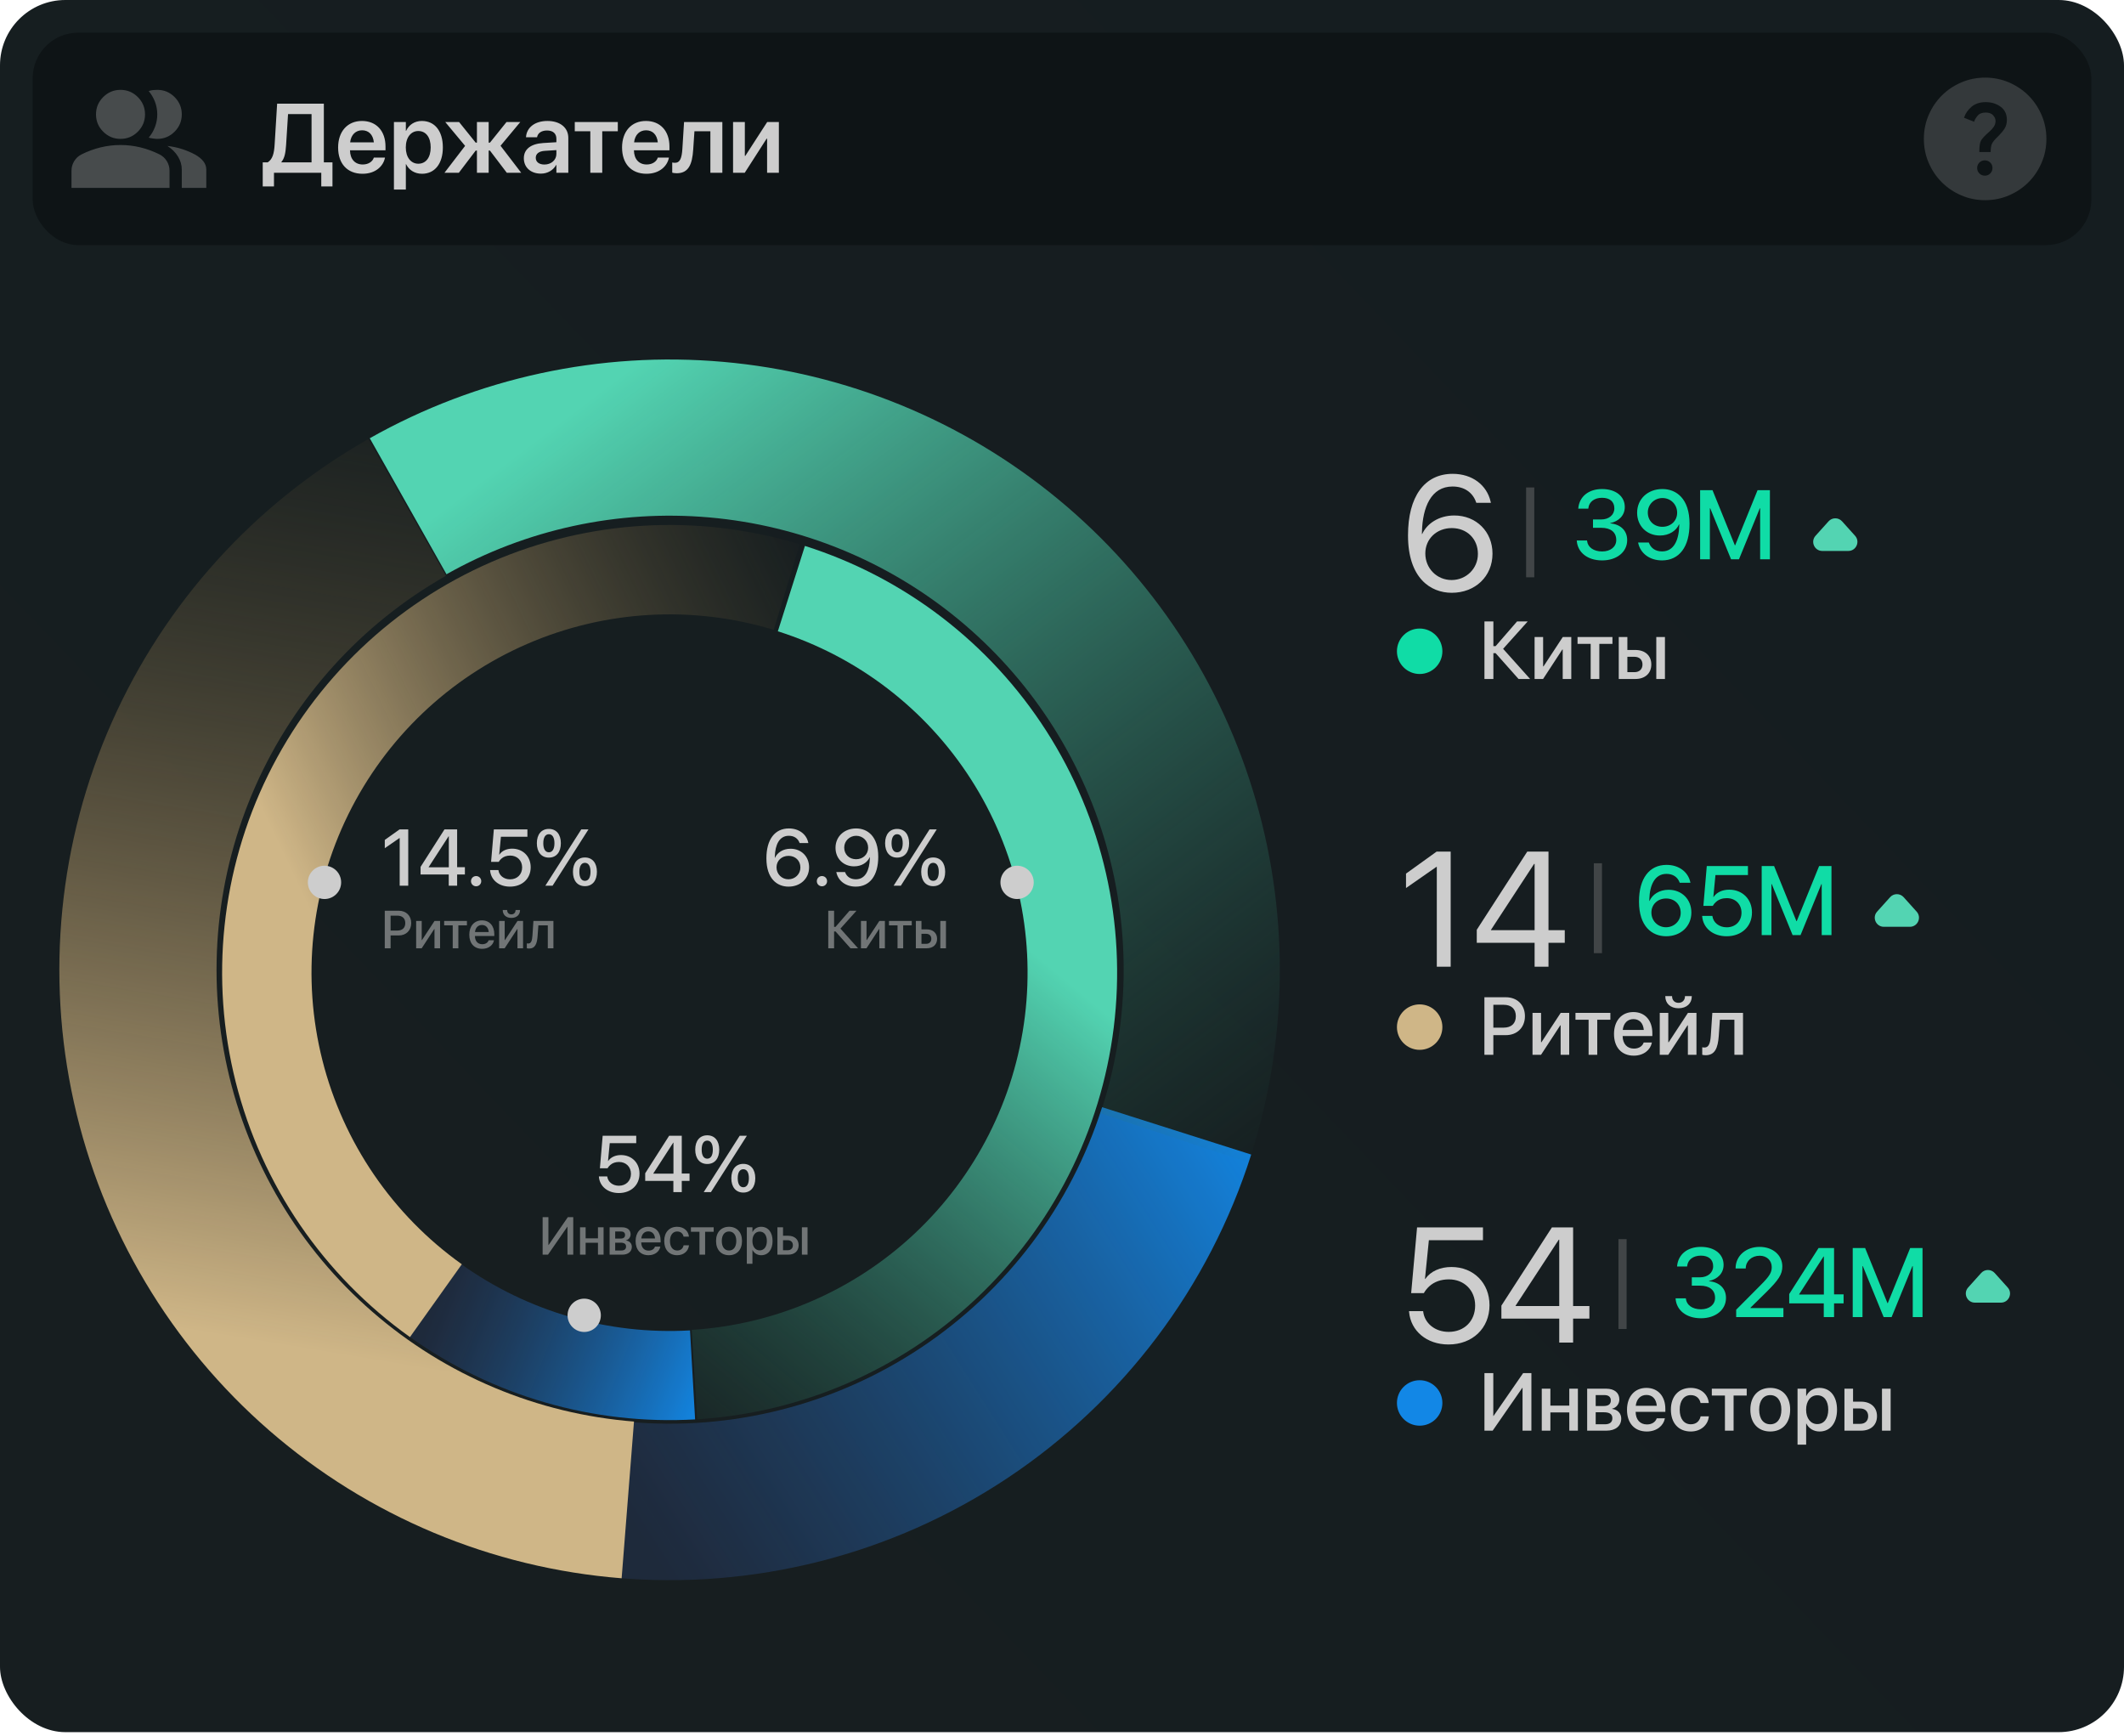 <?xml version="1.0" encoding="UTF-8"?> <svg xmlns="http://www.w3.org/2000/svg" width="345" height="282" viewBox="0 0 345 282" fill="none"><g clip-path="url(#clip0_1265_6300)"><rect width="345" height="281.308" rx="10.615" fill="url(#paint0_linear_1265_6300)"></rect><rect x="5.309" y="5.308" width="334.385" height="34.5" rx="7.382" fill="#0E1416"></rect><g opacity="0.3"><mask id="mask0_1265_6300" style="mask-type:alpha" maskUnits="userSpaceOnUse" x="10" y="10" width="25" height="25"><rect x="10.617" y="10.615" width="23.885" height="23.885" fill="#D9D9D9"></rect></mask><g mask="url(#mask0_1265_6300)"><path d="M11.613 30.517V27.73C11.613 27.166 11.758 26.648 12.049 26.175C12.339 25.703 12.725 25.342 13.206 25.093C14.234 24.579 15.279 24.193 16.34 23.936C17.402 23.679 18.48 23.55 19.575 23.55C20.669 23.55 21.748 23.679 22.809 23.936C23.871 24.193 24.916 24.579 25.944 25.093C26.425 25.342 26.811 25.703 27.101 26.175C27.391 26.648 27.536 27.166 27.536 27.73V30.517H11.613ZM29.527 30.517V27.531C29.527 26.801 29.324 26.101 28.917 25.429C28.511 24.757 27.934 24.181 27.188 23.7C28.034 23.799 28.83 23.969 29.576 24.21C30.323 24.45 31.02 24.745 31.666 25.093C32.264 25.425 32.72 25.794 33.035 26.2C33.35 26.607 33.508 27.05 33.508 27.531V30.517H29.527ZM19.575 22.555C18.48 22.555 17.543 22.166 16.763 21.386C15.984 20.606 15.594 19.669 15.594 18.575C15.594 17.48 15.984 16.543 16.763 15.763C17.543 14.983 18.48 14.594 19.575 14.594C20.669 14.594 21.607 14.983 22.386 15.763C23.166 16.543 23.556 17.48 23.556 18.575C23.556 19.669 23.166 20.606 22.386 21.386C21.607 22.166 20.669 22.555 19.575 22.555ZM29.527 18.575C29.527 19.669 29.137 20.606 28.357 21.386C27.578 22.166 26.641 22.555 25.546 22.555C25.363 22.555 25.131 22.535 24.849 22.493C24.567 22.452 24.335 22.406 24.153 22.356C24.601 21.826 24.945 21.237 25.185 20.59C25.426 19.943 25.546 19.271 25.546 18.575C25.546 17.878 25.426 17.206 25.185 16.559C24.945 15.912 24.601 15.324 24.153 14.793C24.385 14.71 24.617 14.656 24.849 14.631C25.082 14.606 25.314 14.594 25.546 14.594C26.641 14.594 27.578 14.983 28.357 15.763C29.137 16.543 29.527 17.48 29.527 18.575Z" fill="#CDCDCD"></path></g></g><path d="M44.502 30.273H42.675V26.37H43.476C44.269 25.865 44.525 24.948 44.611 23.439L45.015 16.838H52.603V26.37H54.003V30.273H52.184V28.058H44.502V30.273ZM46.469 23.564C46.383 24.831 46.228 25.694 45.707 26.308V26.37H50.605V18.526H46.788L46.469 23.564ZM58.886 28.221C56.413 28.221 54.92 26.58 54.92 23.96V23.952C54.92 21.356 56.436 19.645 58.792 19.645C61.156 19.645 62.617 21.301 62.617 23.789V24.411H56.849C56.872 25.857 57.665 26.713 58.924 26.713C59.896 26.713 60.518 26.199 60.705 25.647L60.72 25.593H62.532L62.516 25.678C62.252 26.946 61.039 28.221 58.886 28.221ZM58.816 21.161C57.797 21.161 57.02 21.853 56.872 23.12H60.728C60.588 21.814 59.842 21.161 58.816 21.161ZM63.986 30.779V19.816H65.922V21.239H65.969C66.435 20.252 67.345 19.645 68.519 19.645C70.618 19.645 71.932 21.278 71.932 23.937V23.945C71.932 26.588 70.61 28.221 68.55 28.221C67.376 28.221 66.435 27.63 65.961 26.666H65.922V30.779H63.986ZM67.943 26.588C69.187 26.588 69.957 25.57 69.957 23.945V23.937C69.957 22.289 69.18 21.278 67.943 21.278C66.746 21.278 65.914 22.32 65.914 23.937V23.945C65.914 25.554 66.754 26.588 67.943 26.588ZM74.529 28.058H72.196L75.547 23.688L72.321 19.816H74.568L77.266 23.167H77.468V19.816H79.373V23.167H79.582L82.272 19.816H84.512L81.301 23.673L84.659 28.058H82.319L79.582 24.458H79.373V28.058H77.468V24.458H77.266L74.529 28.058ZM87.855 28.198C86.199 28.198 85.087 27.179 85.087 25.71V25.694C85.087 24.232 86.23 23.354 88.22 23.229L90.374 23.097V22.53C90.374 21.698 89.83 21.192 88.858 21.192C87.941 21.192 87.373 21.62 87.249 22.226L87.233 22.296H85.437L85.445 22.203C85.569 20.741 86.829 19.645 88.92 19.645C90.988 19.645 92.31 20.734 92.31 22.39V28.058H90.374V26.79H90.335C89.853 27.653 88.936 28.198 87.855 28.198ZM87.023 25.632C87.023 26.308 87.575 26.72 88.43 26.72C89.542 26.72 90.374 25.982 90.374 25.002V24.38L88.493 24.497C87.544 24.559 87.023 24.971 87.023 25.624V25.632ZM100.349 19.816V21.317H97.822V28.058H95.886V21.317H93.36V19.816H100.349ZM105.006 28.221C102.534 28.221 101.041 26.58 101.041 23.96V23.952C101.041 21.356 102.557 19.645 104.913 19.645C107.277 19.645 108.738 21.301 108.738 23.789V24.411H102.969C102.993 25.857 103.786 26.713 105.045 26.713C106.017 26.713 106.639 26.199 106.826 25.647L106.841 25.593H108.653L108.637 25.678C108.373 26.946 107.16 28.221 105.006 28.221ZM104.936 21.161C103.918 21.161 103.14 21.853 102.993 23.12H106.849C106.709 21.814 105.963 21.161 104.936 21.161ZM112.595 24.31C112.439 26.65 111.864 28.135 109.928 28.135C109.57 28.135 109.314 28.081 109.189 28.042V26.386C109.267 26.409 109.423 26.44 109.633 26.44C110.464 26.44 110.744 25.663 110.838 24.17L111.11 19.816H117.33V28.058H115.386V21.317H112.797L112.595 24.31ZM119.071 28.058V19.816H120.984V25.313H121.062L124.615 19.816H126.512V28.058H124.599V22.522H124.522L120.968 28.058H119.071Z" fill="#CDCDCD"></path><g opacity="0.2"><mask id="mask1_1265_6300" style="mask-type:alpha" maskUnits="userSpaceOnUse" x="310" y="10" width="25" height="25"><rect x="310.5" y="10.615" width="23.885" height="23.885" fill="#D9D9D9"></rect></mask><g mask="url(#mask1_1265_6300)"><path d="M322.394 28.529C322.743 28.529 323.037 28.409 323.278 28.168C323.518 27.927 323.638 27.633 323.638 27.285C323.638 26.936 323.518 26.642 323.278 26.402C323.037 26.161 322.743 26.041 322.394 26.041C322.046 26.041 321.752 26.161 321.511 26.402C321.271 26.642 321.15 26.936 321.15 27.285C321.15 27.633 321.271 27.927 321.511 28.168C321.752 28.409 322.046 28.529 322.394 28.529ZM321.499 24.697H323.34C323.34 24.15 323.402 23.719 323.526 23.404C323.651 23.088 324.003 22.657 324.584 22.11C325.015 21.678 325.355 21.268 325.604 20.878C325.853 20.488 325.977 20.02 325.977 19.473C325.977 18.544 325.637 17.831 324.957 17.333C324.277 16.835 323.472 16.587 322.544 16.587C321.598 16.587 320.831 16.835 320.242 17.333C319.653 17.831 319.243 18.428 319.011 19.124L320.653 19.771C320.736 19.473 320.922 19.149 321.213 18.801C321.503 18.453 321.947 18.278 322.544 18.278C323.074 18.278 323.472 18.423 323.738 18.714C324.003 19.004 324.136 19.323 324.136 19.672C324.136 20.003 324.036 20.314 323.837 20.605C323.638 20.895 323.39 21.164 323.091 21.413C322.361 22.06 321.913 22.549 321.747 22.881C321.582 23.213 321.499 23.818 321.499 24.697ZM322.444 32.51C321.067 32.51 319.774 32.248 318.563 31.726C317.352 31.203 316.299 30.494 315.403 29.599C314.507 28.703 313.798 27.65 313.276 26.439C312.753 25.228 312.492 23.934 312.492 22.558C312.492 21.181 312.753 19.887 313.276 18.676C313.798 17.466 314.507 16.412 315.403 15.517C316.299 14.621 317.352 13.912 318.563 13.389C319.774 12.867 321.067 12.606 322.444 12.606C323.821 12.606 325.115 12.867 326.325 13.389C327.536 13.912 328.589 14.621 329.485 15.517C330.381 16.412 331.09 17.466 331.612 18.676C332.135 19.887 332.396 21.181 332.396 22.558C332.396 23.934 332.135 25.228 331.612 26.439C331.09 27.65 330.381 28.703 329.485 29.599C328.589 30.494 327.536 31.203 326.325 31.726C325.115 32.248 323.821 32.51 322.444 32.51Z" fill="#CDCDCD"></path></g></g><path d="M233.379 157V140.776H233.327L228.377 144.223V141.878L233.353 138.301H235.633V157H233.379ZM249.266 157V153.113H239.871V151L248.073 138.301H251.52V151.065H254.164V153.113H251.52V157H249.266ZM242.177 151.065H249.266V140.297H249.188L242.177 151.013V151.065Z" fill="#CDCDCD"></path><line x1="259.547" y1="154.798" x2="259.547" y2="140.202" stroke="#414547" stroke-width="1.327"></line><path d="M270.631 152.052C268.337 152.052 266.222 150.458 266.222 146.423V146.407C266.222 142.668 267.894 140.46 270.701 140.46C272.699 140.46 274.2 141.603 274.557 143.274L274.58 143.367H272.831L272.808 143.29C272.489 142.45 271.758 141.921 270.685 141.921C268.757 141.921 267.972 143.78 267.902 146.003C267.894 146.104 267.894 146.205 267.894 146.306H267.933C268.376 145.296 269.511 144.503 271.035 144.503C273.181 144.503 274.728 146.065 274.728 148.188V148.203C274.728 150.443 272.994 152.052 270.631 152.052ZM268.236 148.211C268.236 149.541 269.278 150.59 270.607 150.59C271.937 150.59 272.994 149.556 272.994 148.25V148.235C272.994 146.882 271.999 145.918 270.631 145.918C269.27 145.918 268.236 146.874 268.236 148.203V148.211ZM280.451 152.052C278.204 152.052 276.641 150.691 276.485 148.841L276.478 148.748H278.141L278.149 148.81C278.297 149.821 279.214 150.598 280.466 150.598C281.881 150.598 282.869 149.619 282.869 148.227V148.211C282.861 146.835 281.873 145.863 280.482 145.863C279.79 145.863 279.191 146.065 278.74 146.47C278.53 146.648 278.351 146.866 278.204 147.115H276.68L277.232 140.646H283.918V142.116H278.639L278.297 145.669H278.336C278.841 144.915 279.774 144.487 280.878 144.487C283.024 144.487 284.571 146.034 284.571 148.18V148.196C284.571 150.474 282.869 152.052 280.451 152.052ZM286.15 151.865V140.646H288.163L291.794 149.603H291.841L295.48 140.646H297.485V151.865H295.899V143.585H295.845L292.463 151.865H291.172L287.79 143.585H287.736V151.865H286.15Z" fill="#10DCA6"></path><mask id="mask2_1265_6300" style="mask-type:alpha" maskUnits="userSpaceOnUse" x="301" y="140" width="14" height="15"><rect x="301.473" y="140.865" width="13.269" height="13.269" fill="#D9D9D9"></rect></mask><g mask="url(#mask2_1265_6300)"><path d="M305.995 150.516C304.717 150.516 304.042 149.002 304.897 148.052L307.011 145.704C307.597 145.052 308.619 145.052 309.205 145.704L311.319 148.052C312.174 149.002 311.499 150.516 310.221 150.516H305.995Z" fill="#53D4B2"></path></g><circle cx="230.594" cy="166.808" r="3.691" fill="#CFB687"></circle><path d="M241.111 171.308V161.958H244.591C246.431 161.958 247.694 163.189 247.694 165.023V165.036C247.694 166.863 246.431 168.113 244.591 168.113H242.563V171.308H241.111ZM244.234 163.183H242.563V166.895H244.234C245.491 166.895 246.217 166.215 246.217 165.042V165.029C246.217 163.863 245.491 163.183 244.234 163.183ZM248.925 171.308V164.492H250.312V169.26H250.377L253.506 164.492H254.886V171.308H253.493V166.52H253.435L250.305 171.308H248.925ZM261.572 164.492V165.606H259.441V171.308H258.035V165.606H255.903V164.492H261.572ZM265.376 171.444C263.374 171.444 262.162 170.077 262.162 167.926V167.919C262.162 165.787 263.393 164.362 265.304 164.362C267.216 164.362 268.389 165.736 268.389 167.783V168.256H263.562C263.587 169.545 264.294 170.297 265.408 170.297C266.237 170.297 266.788 169.869 266.963 169.357L266.983 169.306H268.317L268.298 169.377C268.084 170.459 267.028 171.444 265.376 171.444ZM265.311 165.509C264.404 165.509 263.711 166.124 263.581 167.265H267.002C266.892 166.085 266.224 165.509 265.311 165.509ZM272.639 163.746C271.304 163.746 270.494 162.937 270.494 161.816V161.777H271.596V161.822C271.596 162.386 271.959 162.865 272.645 162.865C273.306 162.865 273.688 162.386 273.688 161.822V161.777H274.796V161.816C274.796 162.937 273.986 163.746 272.639 163.746ZM269.594 171.308V164.492H270.98V169.26H271.045L274.174 164.492H275.554V171.308H274.161V166.52H274.103L270.974 171.308H269.594ZM279.176 168.249C279.04 170.161 278.58 171.372 277.051 171.372C276.785 171.372 276.591 171.334 276.494 171.301V170.077C276.559 170.096 276.682 170.122 276.857 170.122C277.563 170.122 277.803 169.416 277.887 168.178L278.133 164.492H283.116V171.308H281.716V165.606H279.364L279.176 168.249Z" fill="#CDCDCD"></path><path d="M235.803 96.272C232.357 96.272 228.702 93.888 228.702 86.956V86.93C228.702 80.632 231.385 76.952 235.959 76.952C239.134 76.952 241.505 78.766 242.127 81.487L242.166 81.656H239.795L239.743 81.513C239.186 79.971 237.851 79.012 235.933 79.012C232.447 79.012 231.074 82.394 230.97 86.32C230.957 86.45 230.957 86.58 230.957 86.722H231.009C231.76 85.064 233.678 83.716 236.218 83.716C239.782 83.716 242.425 86.346 242.425 89.897V89.923C242.425 93.603 239.626 96.272 235.803 96.272ZM231.514 89.897C231.514 92.294 233.38 94.199 235.778 94.199C238.162 94.199 240.054 92.333 240.054 89.975V89.949C240.054 87.513 238.278 85.763 235.816 85.763C233.367 85.763 231.514 87.5 231.514 89.884V89.897Z" fill="#CDCDCD"></path><line x1="248.547" y1="93.76" x2="248.547" y2="79.163" stroke="#414547" stroke-width="1.327"></line><path d="M260.234 91.013C257.84 91.013 256.277 89.707 256.121 87.88L256.114 87.779H257.785L257.793 87.865C257.902 88.86 258.843 89.56 260.234 89.56C261.603 89.56 262.528 88.798 262.528 87.709V87.694C262.528 86.426 261.61 85.719 260.11 85.719H258.749V84.366H260.063C261.346 84.366 262.217 83.612 262.217 82.57V82.554C262.217 81.474 261.486 80.844 260.219 80.844C258.975 80.844 258.104 81.497 257.995 82.539L257.987 82.609H256.355L256.362 82.531C256.533 80.657 258.026 79.421 260.219 79.421C262.45 79.421 263.912 80.603 263.912 82.329V82.344C263.912 83.736 262.917 84.669 261.548 84.957V84.996C263.197 85.143 264.301 86.139 264.301 87.709V87.725C264.301 89.645 262.613 91.013 260.234 91.013ZM270.023 79.421C272.317 79.421 274.431 81.015 274.431 85.05V85.066C274.431 88.805 272.76 91.013 269.953 91.013C267.955 91.013 266.454 89.871 266.097 88.199L266.073 88.106H267.815L267.846 88.183C268.165 89.023 268.896 89.552 269.969 89.552C271.897 89.552 272.682 87.694 272.752 85.47C272.76 85.369 272.76 85.268 272.76 85.167H272.721C272.278 86.177 271.143 86.971 269.619 86.971C267.473 86.971 265.918 85.408 265.918 83.285V83.27C265.918 81.031 267.652 79.421 270.023 79.421ZM270.015 85.555C271.384 85.555 272.418 84.599 272.418 83.27V83.262C272.418 81.932 271.376 80.883 270.038 80.883C268.717 80.883 267.652 81.917 267.652 83.223V83.239C267.652 84.591 268.655 85.555 270.015 85.555ZM276.15 90.827V79.608H278.163L281.794 88.564H281.841L285.48 79.608H287.485V90.827H285.899V82.547H285.845L282.463 90.827H281.172L277.79 82.547H277.736V90.827H276.15Z" fill="#10DCA6"></path><mask id="mask3_1265_6300" style="mask-type:alpha" maskUnits="userSpaceOnUse" x="291" y="79" width="14" height="15"><rect x="291.473" y="79.827" width="13.269" height="13.269" fill="#D9D9D9"></rect></mask><g mask="url(#mask3_1265_6300)"><path d="M295.995 89.477C294.717 89.477 294.042 87.963 294.897 87.013L297.011 84.665C297.597 84.013 298.619 84.013 299.205 84.665L301.319 87.013C302.174 87.963 301.499 89.477 300.221 89.477H295.995Z" fill="#53D4B2"></path></g><circle cx="230.594" cy="105.769" r="3.691" fill="#10DCA6"></circle><path d="M242.569 110.269H241.118V100.92H242.569V104.937H242.932L246.418 100.92H248.148L244.15 105.371L248.537 110.269H246.658L242.932 106.077H242.569V110.269ZM249.262 110.269V103.453H250.649V108.222H250.713L253.843 103.453H255.223V110.269H253.83V105.481H253.772L250.642 110.269H249.262ZM261.909 103.453V104.567H259.778V110.269H258.372V104.567H256.24V103.453H261.909ZM262.933 110.269V103.453H264.333V105.559H265.628C267.203 105.559 268.22 106.472 268.22 107.904V107.917C268.22 109.355 267.203 110.269 265.628 110.269H262.933ZM269.03 110.269V103.453H270.436V110.269H269.03ZM265.492 106.667H264.333V109.161H265.492C266.289 109.161 266.788 108.669 266.788 107.917V107.904C266.788 107.153 266.283 106.667 265.492 106.667Z" fill="#CDCDCD"></path><path d="M235.279 218.349C231.703 218.349 229.15 216.121 228.878 213.075L228.865 212.933H231.159L231.172 213.036C231.405 214.889 233.064 216.302 235.305 216.302C237.845 216.302 239.608 214.54 239.608 212.026V212C239.595 209.538 237.819 207.775 235.344 207.775C234.074 207.775 232.986 208.151 232.157 208.903C231.82 209.214 231.522 209.577 231.275 210.004H229.215L230.174 199.34H240.877V201.413H232.092L231.457 207.698H231.509C232.39 206.441 233.945 205.767 235.759 205.767C239.348 205.767 241.94 208.371 241.94 211.961V211.987C241.927 215.732 239.167 218.349 235.279 218.349ZM253.266 218.038V214.151H243.871V212.039L252.073 199.34H255.52V212.103H258.164V214.151H255.52V218.038H253.266ZM246.177 212.103H253.266V201.335H253.188L246.177 212.052V212.103Z" fill="#CDCDCD"></path><line x1="263.547" y1="215.836" x2="263.547" y2="201.24" stroke="#414547" stroke-width="1.327"></line><path d="M276.284 214.09C273.889 214.09 272.326 212.784 272.171 210.957L272.163 210.856H273.835L273.842 210.942C273.951 211.937 274.892 212.636 276.284 212.636C277.652 212.636 278.577 211.875 278.577 210.786V210.771C278.577 209.503 277.66 208.796 276.159 208.796H274.799V207.443H276.113C277.396 207.443 278.266 206.689 278.266 205.647V205.631C278.266 204.551 277.535 203.921 276.268 203.921C275.024 203.921 274.153 204.574 274.045 205.616L274.037 205.686H272.404L272.412 205.608C272.583 203.734 274.076 202.498 276.268 202.498C278.5 202.498 279.961 203.68 279.961 205.406V205.421C279.961 206.813 278.966 207.746 277.598 208.034V208.073C279.246 208.22 280.35 209.216 280.35 210.786V210.802C280.35 212.722 278.663 214.09 276.284 214.09ZM282.006 213.904V212.706L285.956 208.733C287.449 207.241 287.783 206.65 287.783 205.779V205.763C287.775 204.698 286.966 203.936 285.831 203.936C284.517 203.936 283.577 204.823 283.561 205.958V206.004H281.913V205.958C281.913 203.952 283.615 202.498 285.808 202.498C287.962 202.498 289.501 203.851 289.501 205.662V205.678C289.501 206.961 288.902 207.87 286.889 209.861L284.339 212.364V212.434H289.68V213.904H282.006ZM296.234 213.904V211.672H290.621V210.156L295.387 202.685H297.906V210.211H299.453V211.672H297.906V213.904H296.234ZM292.238 210.234H296.25V204.061H296.203L292.238 210.187V210.234ZM300.938 213.904V202.685H302.952L306.583 211.641H306.629L310.268 202.685H312.274V213.904H310.688V205.623H310.633L307.251 213.904H305.961L302.579 205.623H302.524V213.904H300.938Z" fill="#10DCA6"></path><mask id="mask4_1265_6300" style="mask-type:alpha" maskUnits="userSpaceOnUse" x="316" y="201" width="14" height="15"><rect x="316.262" y="201.904" width="13.269" height="13.269" fill="#D9D9D9"></rect></mask><g mask="url(#mask4_1265_6300)"><path d="M320.784 211.554C319.506 211.554 318.831 210.04 319.687 209.09L321.8 206.742C322.386 206.09 323.408 206.09 323.995 206.742L326.108 209.09C326.963 210.04 326.288 211.554 325.01 211.554H320.784Z" fill="#53D4B2"></path></g><circle cx="230.594" cy="227.846" r="3.691" fill="#1287E6"></circle><path d="M241.118 232.346V222.997H242.556V229.962H242.589L247.403 222.997H248.744V232.346H247.305V225.387H247.273L242.453 232.346H241.118ZM254.899 232.346V229.385H251.828V232.346H250.428V225.53H251.828V228.277H254.899V225.53H256.298V232.346H254.899ZM257.802 232.346V225.53H260.899C262.227 225.53 263.03 226.197 263.03 227.279V227.292C263.03 227.998 262.525 228.64 261.871 228.763V228.815C262.752 228.931 263.335 229.54 263.335 230.376V230.389C263.335 231.581 262.415 232.346 260.938 232.346H257.802ZM259.188 228.342H260.465C261.255 228.342 261.644 228.05 261.644 227.448V227.435C261.644 226.871 261.281 226.567 260.607 226.567H259.188V228.342ZM259.188 231.309H260.678C261.469 231.309 261.896 230.979 261.896 230.331V230.318C261.896 229.664 261.436 229.359 260.516 229.359H259.188V231.309ZM267.488 232.482C265.486 232.482 264.274 231.115 264.274 228.964V228.957C264.274 226.826 265.505 225.4 267.417 225.4C269.328 225.4 270.501 226.774 270.501 228.821V229.294H265.674C265.7 230.584 266.406 231.335 267.52 231.335C268.35 231.335 268.9 230.908 269.075 230.396L269.095 230.344H270.429L270.41 230.415C270.196 231.497 269.14 232.482 267.488 232.482ZM267.423 226.547C266.516 226.547 265.823 227.163 265.693 228.303H269.114C269.004 227.124 268.337 226.547 267.423 226.547ZM274.634 232.482C272.645 232.482 271.401 231.115 271.401 228.931V228.925C271.401 226.767 272.671 225.4 274.621 225.4C276.371 225.4 277.433 226.528 277.55 227.811L277.556 227.856H276.222L276.209 227.804C276.06 227.137 275.541 226.573 274.628 226.573C273.539 226.573 272.833 227.48 272.833 228.938V228.944C272.833 230.435 273.552 231.309 274.641 231.309C275.503 231.309 276.047 230.81 276.215 230.072L276.228 230.02H277.569L277.563 230.065C277.414 231.432 276.274 232.482 274.634 232.482ZM283.718 225.53V226.644H281.586V232.346H280.181V226.644H278.049V225.53H283.718ZM287.541 232.482C285.584 232.482 284.308 231.128 284.308 228.938V228.925C284.308 226.748 285.604 225.4 287.541 225.4C289.478 225.4 290.774 226.742 290.774 228.925V228.938C290.774 231.134 289.491 232.482 287.541 232.482ZM287.547 231.309C288.642 231.309 289.348 230.441 289.348 228.938V228.925C289.348 227.435 288.629 226.573 287.541 226.573C286.459 226.573 285.74 227.435 285.74 228.925V228.938C285.74 230.448 286.452 231.309 287.547 231.309ZM291.973 234.614V225.53H293.372V226.703H293.404C293.813 225.893 294.564 225.4 295.536 225.4C297.272 225.4 298.387 226.761 298.387 228.938V228.944C298.387 231.115 297.266 232.482 295.555 232.482C294.59 232.482 293.806 231.99 293.404 231.199H293.372V234.614H291.973ZM295.173 231.277C296.275 231.277 296.961 230.383 296.961 228.944V228.938C296.961 227.487 296.275 226.599 295.173 226.599C294.111 226.599 293.366 227.519 293.366 228.938V228.944C293.366 230.357 294.117 231.277 295.173 231.277ZM299.592 232.346V225.53H300.991V227.636H302.287C303.862 227.636 304.879 228.549 304.879 229.981V229.994C304.879 231.432 303.862 232.346 302.287 232.346H299.592ZM305.689 232.346V225.53H307.095V232.346H305.689ZM302.151 228.744H300.991V231.238H302.151C302.948 231.238 303.447 230.746 303.447 229.994V229.981C303.447 229.229 302.942 228.744 302.151 228.744Z" fill="#CDCDCD"></path><path d="M203.232 187.503C196.402 209.014 182.435 227.549 163.641 240.045C144.847 252.541 122.351 258.249 99.873 256.225L102.151 230.918C118.867 232.423 135.596 228.178 149.572 218.886C163.548 209.593 173.935 195.809 179.014 179.813L203.232 187.503Z" fill="url(#paint1_linear_1265_6300)"></path><path d="M100.972 256.318C79.823 254.651 59.767 246.243 43.753 232.329C27.738 218.416 16.61 199.731 12.005 179.023C7.399 158.314 9.559 136.675 18.167 117.285C26.775 97.896 41.377 81.78 59.826 71.306L72.431 93.51C58.734 101.286 47.894 113.25 41.503 127.645C35.112 142.04 33.509 158.106 36.928 173.48C40.347 188.854 48.609 202.726 60.498 213.055C72.387 223.385 87.277 229.627 102.978 230.865L100.972 256.318Z" fill="url(#paint2_linear_1265_6300)"></path><path d="M60.063 71.172C77.502 61.335 97.511 57.011 117.456 58.767C137.4 60.523 156.345 68.278 171.797 81.011C187.248 93.744 198.481 110.858 204.017 130.1C209.552 149.341 209.131 169.807 202.809 188.805L178.743 180.796C183.448 166.659 183.761 151.43 179.642 137.112C175.523 122.794 167.164 110.06 155.667 100.585C144.169 91.11 130.072 85.34 115.231 84.033C100.39 82.726 85.501 85.944 72.524 93.263L60.063 71.172Z" fill="url(#paint3_linear_1265_6300)"></path><path d="M112.906 230.516C96.376 231.458 80.019 226.73 66.542 217.112L74.951 205.329C85.744 213.032 98.843 216.819 112.081 216.063L112.906 230.516Z" fill="url(#paint4_linear_1265_6300)"></path><path d="M66.59 217.146C52.545 207.14 42.514 192.466 38.291 175.745C34.069 159.025 35.928 141.348 43.538 125.872C51.147 110.396 64.011 98.13 79.831 91.265C95.651 84.4 113.397 83.383 129.898 88.397L125.677 102.288C112.472 98.276 98.271 99.09 85.611 104.584C72.95 110.077 62.656 119.893 56.566 132.278C50.476 144.663 48.988 158.809 52.368 172.19C55.747 185.571 63.774 197.314 75.014 205.322L66.59 217.146Z" fill="url(#paint5_linear_1265_6300)"></path><path d="M130.743 88.66C146.915 93.789 160.783 104.414 169.944 118.693C179.106 132.972 182.985 150.006 180.908 166.843C178.831 183.681 170.93 199.262 158.573 210.887C146.216 222.512 130.183 229.449 113.249 230.495L112.352 215.978C125.897 215.141 138.723 209.593 148.607 200.294C158.491 190.995 164.811 178.532 166.472 165.063C168.134 151.594 165.031 137.969 157.703 126.547C150.374 115.125 139.281 106.627 126.346 102.524L130.743 88.66Z" fill="url(#paint6_linear_1265_6300)"></path><path d="M64.922 143.841V136.102H64.89L62.501 137.75V136.407L64.909 134.695H66.31V143.841H64.922ZM72.889 143.841V142.022H68.313V140.786L72.198 134.695H74.252V140.831H75.513V142.022H74.252V143.841H72.889ZM69.631 140.85H72.902V135.817H72.864L69.631 140.812V140.85ZM77.338 143.936C76.869 143.936 76.502 143.569 76.502 143.106C76.502 142.637 76.869 142.276 77.338 142.276C77.801 142.276 78.169 142.637 78.169 143.106C78.169 143.569 77.801 143.936 77.338 143.936ZM82.84 143.993C81.008 143.993 79.734 142.884 79.608 141.376L79.601 141.3H80.958L80.964 141.35C81.084 142.174 81.832 142.808 82.853 142.808C84.006 142.808 84.811 142.01 84.811 140.875V140.862C84.805 139.74 84 138.948 82.865 138.948C82.301 138.948 81.813 139.113 81.446 139.443C81.275 139.588 81.129 139.766 81.008 139.969H79.766L80.216 134.695H85.667V135.893H81.363L81.084 138.79H81.116C81.528 138.175 82.289 137.826 83.189 137.826C84.938 137.826 86.199 139.088 86.199 140.837V140.85C86.199 142.707 84.811 143.993 82.84 143.993ZM89.153 139.278C87.942 139.278 87.201 138.384 87.201 136.945V136.939C87.201 135.513 87.942 134.619 89.153 134.619C90.364 134.619 91.099 135.513 91.099 136.939V136.945C91.099 138.384 90.364 139.278 89.153 139.278ZM89.755 143.841H88.582L94.42 134.695H95.586L89.755 143.841ZM89.153 138.416C89.73 138.416 90.059 137.877 90.059 136.952V136.945C90.059 136.014 89.73 135.481 89.153 135.481C88.576 135.481 88.247 136.014 88.247 136.945V136.952C88.247 137.877 88.576 138.416 89.153 138.416ZM95.01 143.917C93.799 143.917 93.064 143.024 93.064 141.591V141.585C93.064 140.152 93.799 139.259 95.01 139.259C96.22 139.259 96.955 140.152 96.955 141.585V141.591C96.955 143.024 96.22 143.917 95.01 143.917ZM95.01 143.055C95.586 143.055 95.916 142.517 95.916 141.591V141.585C95.916 140.653 95.586 140.127 95.01 140.127C94.433 140.127 94.103 140.653 94.103 141.585V141.591C94.103 142.517 94.433 143.055 95.01 143.055Z" fill="#CDCDCD"></path><path opacity="0.5" d="M62.498 154.005V147.907H64.768C65.968 147.907 66.792 148.71 66.792 149.906V149.915C66.792 151.106 65.968 151.922 64.768 151.922H63.445V154.005H62.498ZM64.535 148.706H63.445V151.127H64.535C65.355 151.127 65.828 150.684 65.828 149.919V149.91C65.828 149.15 65.355 148.706 64.535 148.706ZM67.594 154.005V149.56H68.499V152.67H68.541L70.582 149.56H71.482V154.005H70.573V150.882H70.535L68.495 154.005H67.594ZM75.843 149.56V150.286H74.452V154.005H73.535V150.286H72.145V149.56H75.843ZM78.323 154.094C77.017 154.094 76.227 153.202 76.227 151.799V151.795C76.227 150.405 77.03 149.475 78.276 149.475C79.523 149.475 80.288 150.371 80.288 151.706V152.015H77.14C77.157 152.856 77.617 153.346 78.344 153.346C78.885 153.346 79.244 153.067 79.358 152.733L79.371 152.699H80.241L80.229 152.746C80.089 153.451 79.4 154.094 78.323 154.094ZM78.281 150.223C77.689 150.223 77.237 150.624 77.153 151.368H79.384C79.312 150.599 78.876 150.223 78.281 150.223ZM83.06 149.074C82.189 149.074 81.661 148.546 81.661 147.815V147.789H82.379V147.819C82.379 148.186 82.616 148.499 83.064 148.499C83.495 148.499 83.744 148.186 83.744 147.819V147.789H84.467V147.815C84.467 148.546 83.939 149.074 83.06 149.074ZM81.074 154.005V149.56H81.978V152.67H82.02L84.061 149.56H84.961V154.005H84.053V150.882H84.015L81.974 154.005H81.074ZM87.323 152.01C87.235 153.257 86.935 154.047 85.937 154.047C85.764 154.047 85.637 154.022 85.574 154.001V153.202C85.616 153.215 85.697 153.232 85.811 153.232C86.271 153.232 86.427 152.771 86.483 151.964L86.643 149.56H89.892V154.005H88.98V150.286H87.446L87.323 152.01Z" fill="#CDCDCD"></path><path d="M128.081 143.993C126.211 143.993 124.487 142.694 124.487 139.405V139.392C124.487 136.343 125.85 134.543 128.138 134.543C129.767 134.543 130.991 135.475 131.282 136.838L131.301 136.914H129.875L129.856 136.85C129.596 136.166 129 135.735 128.126 135.735C126.554 135.735 125.914 137.25 125.857 139.062C125.85 139.145 125.85 139.227 125.85 139.309H125.882C126.243 138.485 127.169 137.839 128.411 137.839C130.16 137.839 131.422 139.113 131.422 140.843V140.856C131.422 142.681 130.008 143.993 128.081 143.993ZM126.129 140.862C126.129 141.946 126.978 142.802 128.062 142.802C129.146 142.802 130.008 141.959 130.008 140.894V140.881C130.008 139.778 129.197 138.993 128.081 138.993C126.972 138.993 126.129 139.772 126.129 140.856V140.862ZM133.513 143.936C133.044 143.936 132.676 143.569 132.676 143.106C132.676 142.637 133.044 142.276 133.513 142.276C133.976 142.276 134.343 142.637 134.343 143.106C134.343 143.569 133.976 143.936 133.513 143.936ZM139.059 134.543C140.929 134.543 142.653 135.842 142.653 139.132V139.145C142.653 142.193 141.29 143.993 139.002 143.993C137.373 143.993 136.15 143.062 135.858 141.699L135.839 141.623H137.259L137.284 141.686C137.544 142.371 138.14 142.802 139.015 142.802C140.587 142.802 141.227 141.287 141.284 139.474C141.29 139.392 141.29 139.309 141.29 139.227H141.259C140.897 140.051 139.972 140.698 138.73 140.698C136.98 140.698 135.713 139.424 135.713 137.693V137.681C135.713 135.855 137.126 134.543 139.059 134.543ZM139.053 139.544C140.168 139.544 141.011 138.764 141.011 137.681V137.674C141.011 136.59 140.162 135.735 139.072 135.735C137.994 135.735 137.126 136.578 137.126 137.642V137.655C137.126 138.758 137.944 139.544 139.053 139.544ZM145.721 139.278C144.51 139.278 143.768 138.384 143.768 136.945V136.939C143.768 135.513 144.51 134.619 145.721 134.619C146.931 134.619 147.666 135.513 147.666 136.939V136.945C147.666 138.384 146.931 139.278 145.721 139.278ZM146.323 143.841H145.15L150.988 134.695H152.154L146.323 143.841ZM145.721 138.416C146.297 138.416 146.627 137.877 146.627 136.952V136.945C146.627 136.014 146.297 135.481 145.721 135.481C145.144 135.481 144.814 136.014 144.814 136.945V136.952C144.814 137.877 145.144 138.416 145.721 138.416ZM151.577 143.917C150.367 143.917 149.631 143.024 149.631 141.591V141.585C149.631 140.152 150.367 139.259 151.577 139.259C152.788 139.259 153.523 140.152 153.523 141.585V141.591C153.523 143.024 152.788 143.917 151.577 143.917ZM151.577 143.055C152.154 143.055 152.484 142.517 152.484 141.591V141.585C152.484 140.653 152.154 140.127 151.577 140.127C151 140.127 150.671 140.653 150.671 141.585V141.591C150.671 142.517 151 143.055 151.577 143.055Z" fill="#CDCDCD"></path><path opacity="0.5" d="M135.48 154.005H134.534V147.907H135.48V150.527H135.717L137.99 147.907H139.119L136.511 150.81L139.372 154.005H138.147L135.717 151.271H135.48V154.005ZM139.845 154.005V149.56H140.75V152.67H140.792L142.833 149.56H143.733V154.005H142.824V150.882H142.786L140.745 154.005H139.845ZM148.094 149.56V150.286H146.703V154.005H145.786V150.286H144.396V149.56H148.094ZM148.761 154.005V149.56H149.674V150.933H150.519C151.546 150.933 152.209 151.529 152.209 152.463V152.471C152.209 153.409 151.546 154.005 150.519 154.005H148.761ZM152.737 154.005V149.56H153.654V154.005H152.737ZM150.43 151.655H149.674V153.282H150.43C150.95 153.282 151.275 152.961 151.275 152.471V152.463C151.275 151.972 150.946 151.655 150.43 151.655Z" fill="#CDCDCD"></path><path d="M100.516 193.753C98.684 193.753 97.41 192.644 97.283 191.135L97.277 191.059H98.633L98.639 191.11C98.76 191.934 99.508 192.568 100.528 192.568C101.682 192.568 102.487 191.769 102.487 190.635V190.622C102.48 189.5 101.675 188.708 100.541 188.708C99.977 188.708 99.489 188.872 99.121 189.202C98.95 189.348 98.804 189.525 98.684 189.728H97.442L97.891 184.455H103.342V185.653H99.039L98.76 188.549H98.792C99.204 187.934 99.964 187.586 100.864 187.586C102.614 187.586 103.875 188.847 103.875 190.596V190.609C103.875 192.466 102.487 193.753 100.516 193.753ZM109.376 193.601V191.782H104.8V190.546L108.686 184.455H110.739V190.59H112.001V191.782H110.739V193.601H109.376ZM106.119 190.609H109.389V185.577H109.351L106.119 190.571V190.609ZM114.878 189.037C113.667 189.037 112.926 188.144 112.926 186.705V186.698C112.926 185.272 113.667 184.379 114.878 184.379C116.089 184.379 116.824 185.272 116.824 186.698V186.705C116.824 188.144 116.089 189.037 114.878 189.037ZM115.48 193.601H114.308L120.145 184.455H121.311L115.48 193.601ZM114.878 188.175C115.455 188.175 115.784 187.637 115.784 186.711V186.705C115.784 185.773 115.455 185.241 114.878 185.241C114.301 185.241 113.972 185.773 113.972 186.705V186.711C113.972 187.637 114.301 188.175 114.878 188.175ZM120.735 193.677C119.524 193.677 118.789 192.783 118.789 191.351V191.344C118.789 189.912 119.524 189.018 120.735 189.018C121.945 189.018 122.681 189.912 122.681 191.344V191.351C122.681 192.783 121.945 193.677 120.735 193.677ZM120.735 192.815C121.311 192.815 121.641 192.276 121.641 191.351V191.344C121.641 190.413 121.311 189.887 120.735 189.887C120.158 189.887 119.828 190.413 119.828 191.344V191.351C119.828 192.276 120.158 192.815 120.735 192.815Z" fill="#CDCDCD"></path><path opacity="0.5" d="M88.139 203.764V197.667H89.078V202.209H89.099L92.238 197.667H93.113V203.764H92.175V199.226H92.154L89.01 203.764H88.139ZM97.127 203.764V201.833H95.124V203.764H94.212V199.319H95.124V201.111H97.127V199.319H98.04V203.764H97.127ZM99.02 203.764V199.319H101.04C101.906 199.319 102.43 199.754 102.43 200.46V200.469C102.43 200.929 102.1 201.347 101.674 201.428V201.462C102.248 201.538 102.629 201.935 102.629 202.48V202.488C102.629 203.266 102.029 203.764 101.065 203.764H99.02ZM99.924 201.153H100.757C101.272 201.153 101.526 200.963 101.526 200.57V200.561C101.526 200.194 101.289 199.995 100.85 199.995H99.924V201.153ZM99.924 203.088H100.896C101.412 203.088 101.691 202.873 101.691 202.45V202.442C101.691 202.015 101.391 201.816 100.791 201.816H99.924V203.088ZM105.337 203.853C104.032 203.853 103.241 202.962 103.241 201.559V201.554C103.241 200.164 104.044 199.235 105.291 199.235C106.537 199.235 107.302 200.13 107.302 201.466V201.774H104.154C104.171 202.615 104.632 203.105 105.358 203.105C105.899 203.105 106.258 202.826 106.372 202.493L106.385 202.459H107.256L107.243 202.505C107.103 203.211 106.415 203.853 105.337 203.853ZM105.295 199.983C104.703 199.983 104.251 200.384 104.167 201.128H106.398C106.326 200.359 105.891 199.983 105.295 199.983ZM109.998 203.853C108.701 203.853 107.889 202.962 107.889 201.538V201.533C107.889 200.126 108.718 199.235 109.99 199.235C111.13 199.235 111.823 199.97 111.899 200.807L111.904 200.836H111.033L111.025 200.802C110.928 200.367 110.59 199.999 109.994 199.999C109.284 199.999 108.823 200.591 108.823 201.542V201.546C108.823 202.518 109.292 203.088 110.002 203.088C110.564 203.088 110.919 202.763 111.029 202.281L111.037 202.247H111.912L111.908 202.277C111.811 203.169 111.067 203.853 109.998 203.853ZM115.922 199.319V200.046H114.532V203.764H113.615V200.046H112.225V199.319H115.922ZM118.415 203.853C117.139 203.853 116.307 202.97 116.307 201.542V201.533C116.307 200.114 117.152 199.235 118.415 199.235C119.679 199.235 120.524 200.109 120.524 201.533V201.542C120.524 202.974 119.687 203.853 118.415 203.853ZM118.419 203.088C119.134 203.088 119.594 202.522 119.594 201.542V201.533C119.594 200.561 119.125 199.999 118.415 199.999C117.71 199.999 117.24 200.561 117.24 201.533V201.542C117.24 202.526 117.705 203.088 118.419 203.088ZM121.305 205.243V199.319H122.218V200.084H122.239C122.505 199.556 122.996 199.235 123.629 199.235C124.762 199.235 125.489 200.122 125.489 201.542V201.546C125.489 202.962 124.758 203.853 123.642 203.853C123.013 203.853 122.501 203.532 122.239 203.016H122.218V205.243H121.305ZM123.393 203.067C124.111 203.067 124.559 202.484 124.559 201.546V201.542C124.559 200.595 124.111 200.016 123.393 200.016C122.7 200.016 122.214 200.616 122.214 201.542V201.546C122.214 202.467 122.704 203.067 123.393 203.067ZM126.275 203.764V199.319H127.187V200.692H128.032C129.059 200.692 129.723 201.288 129.723 202.222V202.231C129.723 203.169 129.059 203.764 128.032 203.764H126.275ZM130.251 203.764V199.319H131.168V203.764H130.251ZM127.944 201.415H127.187V203.042H127.944C128.463 203.042 128.789 202.721 128.789 202.231V202.222C128.789 201.732 128.459 201.415 127.944 201.415Z" fill="#CDCDCD"></path><circle cx="52.708" cy="143.301" r="2.704" fill="#CDCDCD"></circle><circle cx="94.892" cy="213.613" r="2.704" fill="#CDCDCD"></circle><circle cx="165.204" cy="143.301" r="2.704" fill="#CDCDCD"></circle></g><defs><linearGradient id="paint0_linear_1265_6300" x1="307.823" y1="-1.09575e-05" x2="30.574" y2="265.624" gradientUnits="userSpaceOnUse"><stop stop-color="#151D20"></stop><stop offset="1" stop-color="#171E20"></stop></linearGradient><linearGradient id="paint1_linear_1265_6300" x1="207.526" y1="193.849" x2="108.406" y2="256.625" gradientUnits="userSpaceOnUse"><stop stop-color="#1382DC"></stop><stop offset="1" stop-color="#263556" stop-opacity="0.5"></stop></linearGradient><linearGradient id="paint2_linear_1265_6300" x1="42.876" y1="218.078" x2="69.308" y2="58.385" gradientUnits="userSpaceOnUse"><stop stop-color="#CFB687"></stop><stop offset="1" stop-color="#625131" stop-opacity="0"></stop></linearGradient><linearGradient id="paint3_linear_1265_6300" x1="91.886" y1="67.746" x2="192.658" y2="201.558" gradientUnits="userSpaceOnUse"><stop stop-color="#53D4B2"></stop><stop offset="1" stop-color="#2B6E5C" stop-opacity="0"></stop></linearGradient><linearGradient id="paint4_linear_1265_6300" x1="114.905" y1="223.349" x2="72.717" y2="206.582" gradientUnits="userSpaceOnUse"><stop stop-color="#1382DC"></stop><stop offset="1" stop-color="#263556" stop-opacity="0.5"></stop></linearGradient><linearGradient id="paint5_linear_1265_6300" x1="46.004" y1="138.753" x2="136.539" y2="95.704" gradientUnits="userSpaceOnUse"><stop stop-color="#CFB687"></stop><stop offset="1" stop-color="#625131" stop-opacity="0"></stop></linearGradient><linearGradient id="paint6_linear_1265_6300" x1="171.695" y1="157.904" x2="104.628" y2="237.952" gradientUnits="userSpaceOnUse"><stop stop-color="#53D4B2"></stop><stop offset="1" stop-color="#2B6E5C" stop-opacity="0"></stop></linearGradient><clipPath id="clip0_1265_6300"><rect width="345" height="281.308" rx="10.615" fill="white"></rect></clipPath></defs></svg> 
